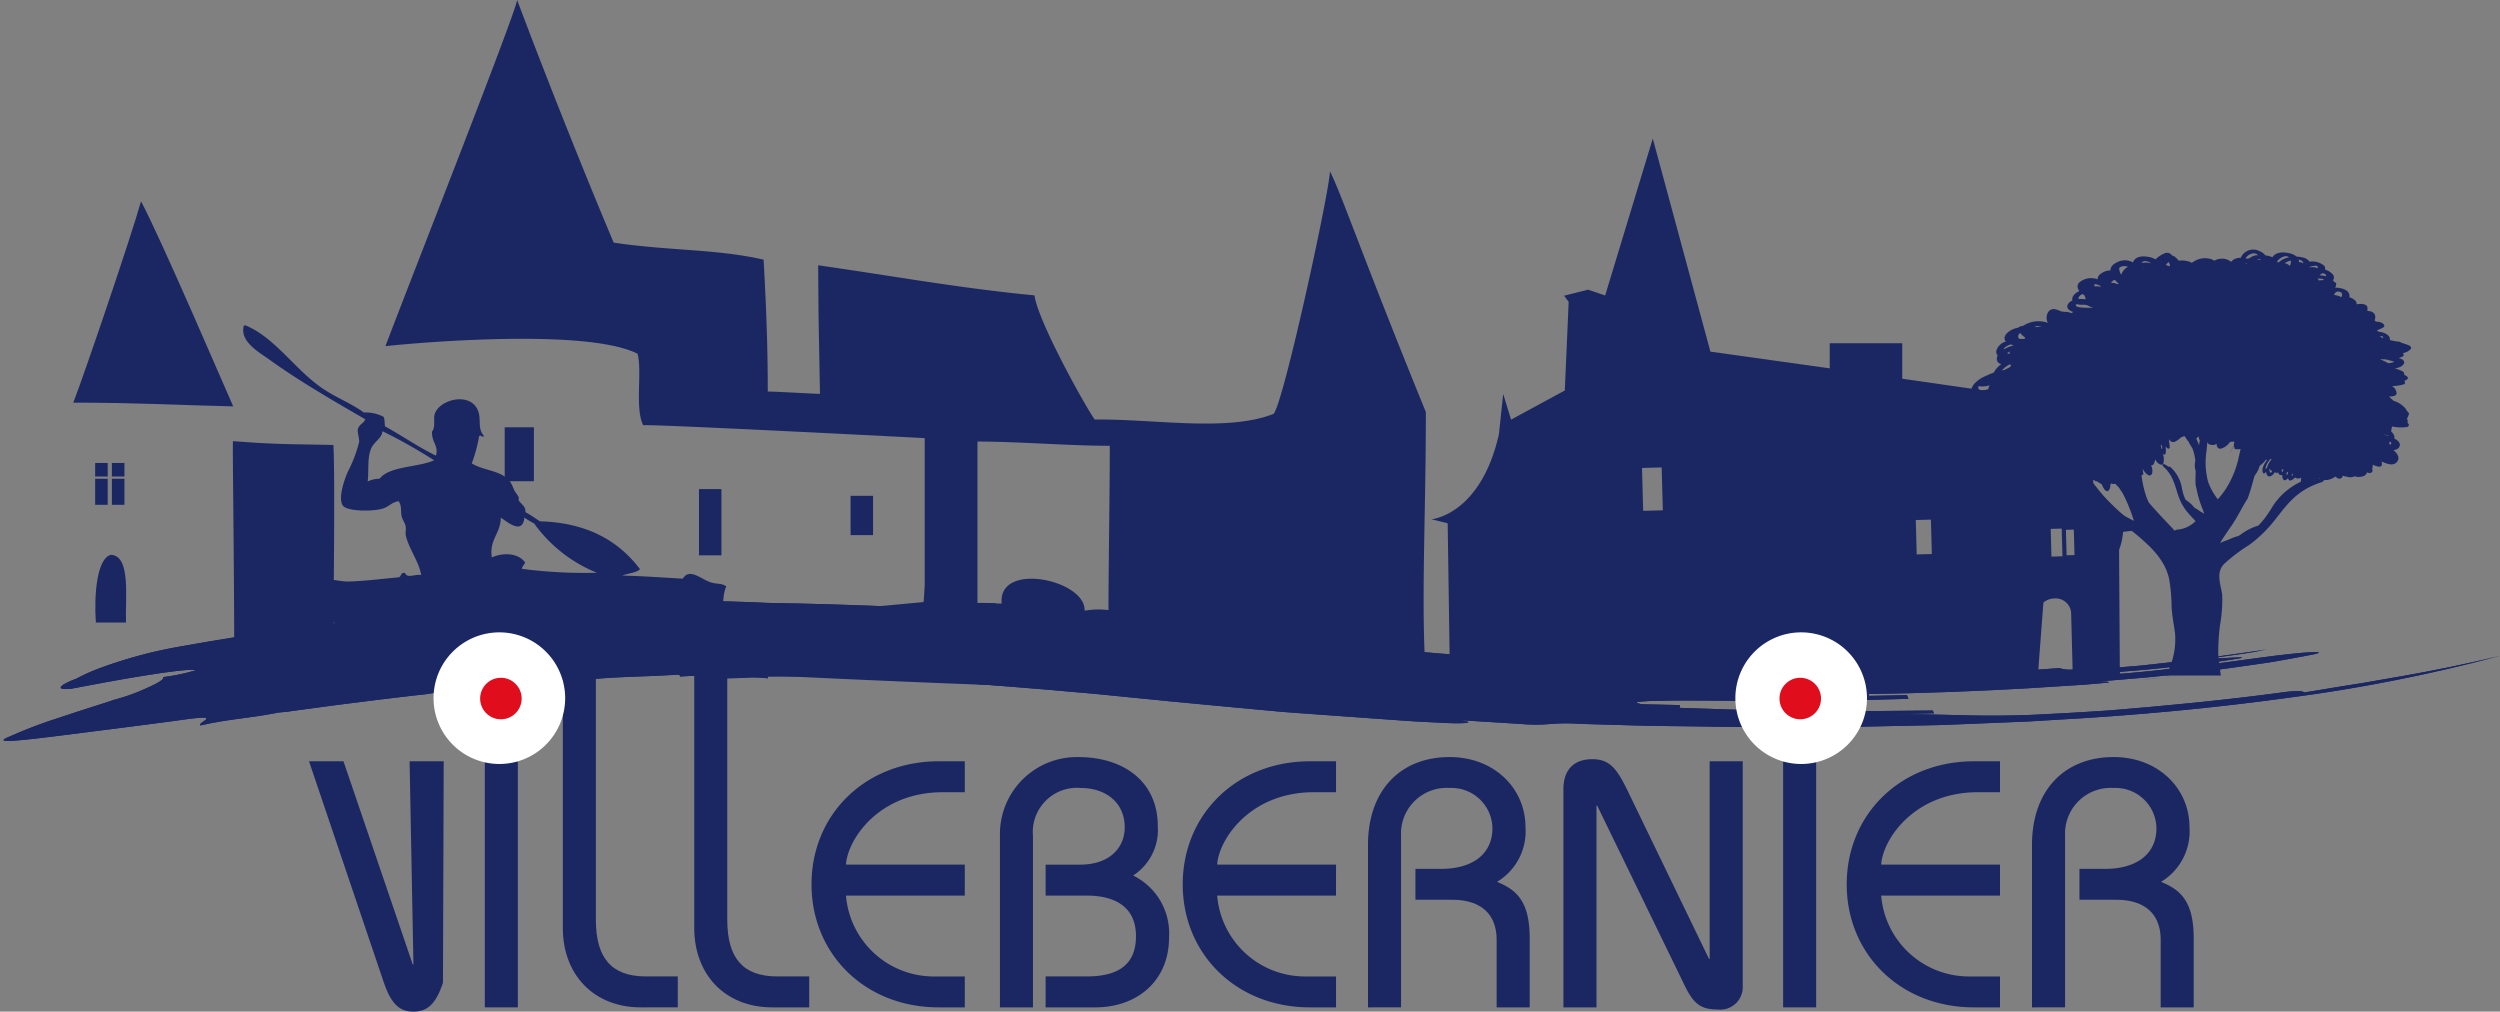 <svg id="f5e93831-fdb4-40f9-8dd1-c0d5fe5c7582" data-name="Calque 1" xmlns="http://www.w3.org/2000/svg" xmlns:xlink="http://www.w3.org/1999/xlink" width="94.776mm" height="38.35mm" viewBox="0 0 268.655 108.707"><rect x="0" y="0" width="268.655" height="108.707" fill="#808080" stroke="none"/><defs><clipPath id="691b32c0-9cea-4b95-8cb2-3fb6c4ec8b0b" transform="translate(-0.214 -1.712)"><path d="M226.857,75.061h.002c.219-.02.464-.039.729-.062-.245.021-.488.041-.73.062m.73-.062c.79-.068,1.587-.135,2.386-.207-.859.074-1.69.146-2.386.207m2.386-.207c.253-.023.506-.043.762-.066.583-.043,1.151-.105,1.688-.166q-1.229.126-2.449.232m2.856-.277c-.133.016-.269.031-.406.045q1.062-.105,2.126-.234c-.476.053-1.066.117-1.72.19M180.718,73.49c1.226.027,2.444.053,3.665.08-1.13-.016-2.215-.037-3.206-.064-.156-.006-.309-.01-.459-.016M82.765,66.504c-.558-.025-1.251-.055-2.015-.09-.763-.021-1.596-.049-2.429-.074-.55-.014-1.101-.031-1.632-.047-1.081-.033-2.084-.065-2.833-.078-8.832.057-18.652.553-28.084,1.428-9.426.889-18.446,2.147-26.031,3.514A49.069,49.069,0,0,0,11.188,73.42a20.298,20.298,0,0,0-2.785,1.229c-1.508.547-2.592,1.285-.523,1.072,1.836-.34,4.986-.957,7.809-1.402,2.804-.461,5.276-.748,5.54-.572a21.381,21.381,0,0,1-3.509.732c.287.18-.639.695-1.813,1.211a20.929,20.929,0,0,1-3.445,1.225c-.711.262-3.374,1.072-5.887,1.922a50.54,50.54,0,0,0-5.372,2.043c-.986.395-.699.512.388.441.267-.014.606-.051.945-.08.329-.029.728-.07,1.158-.119.861-.096,1.88-.219,2.982-.359,4.425-.566,10.365-1.305,13.886-1.803,3.597-.457.732.44,1.199.707,3.113-.717,5.194-.744,8.416-1.391a17.063,17.063,0,0,0,1.754-.203c1.06-.141,2.525-.34,4.152-.559,3.275-.42,7.211-.912,9.878-1.199,0,0,.417-.074,1.497-.223,1.077-.154,2.853-.348,5.542-.611,1.773-.154,1.73-.25,1.647-.346.08.09.082.092.165.188,1.637-.367,5.47-.432,7.227-.66.07.096.07.096.141.195,1.772-.201,3.608-.326,5.467-.402l2.793-.107c.928-.041,1.851-.092,2.775-.139.048.102.048.102.095.201a27.66,27.66,0,0,1,3.758-.014c.039.1.039.1.08.199.749.025,1.775,0,2.745-.027a13.191,13.191,0,0,1,2.854.037l-.054-.201c7.468-.053,13.107.217,18.669.545,3.708.258,7.62.557,11.661.898q1.514.135,3.052.272c1.025.088,2.062.172,3.092.285,2.207.221,4.443.441,6.694.666q3.472.331,6.978.66l3.509.326,1.755.16c.608.051,1.26.094,1.885.143q3.794.272,7.551.543,1.874.135,3.728.266c1.24.096,2.443.133,3.654.203,2.139.133,4.327.066,2.258-.262,2.125.131,4.26.26,6.385.391a17.094,17.094,0,0,0,3.232.014,20.187,20.187,0,0,1,3.231-.014l6.42.184c2.142.051,4.292.061,6.434.094,2.146.021,4.285.076,6.431.076l6.435-.019,3.218-.008,3.209-.066,6.425-.133c2.135-.072,4.264-.17,6.396-.254l3.197-.131,3.17-.193c8.482-.469,16.823-1.264,24.847-2.367A175.602,175.602,0,0,0,268.86,72.19c-3.652.883-6.98,1.551-10.359,2.15-.848.146-1.691.295-2.545.443-.851.15-1.699.307-2.595.441-1.778.274-3.577.59-5.521.902-.124-.092-.373-.279-2.353-.01-5.959.811-12.61,1.449-18.551,1.932-2.988.209-5.814.357-8.277.479-2.476.098-4.625.1-6.246.072-1.074-.006-2.172-.062-3.777-.086-1.601-.047-3.706-.084-6.811-.023q3.11-.062,6.219-.123c-.045-.102-.132-.301-.132-.301-2.094.02-4.317.039-6.607.059-1.145.002-2.3.033-3.472.014l-3.525-.041-3.523-.041c-1.168-.021-2.326-.012-3.47-.061-2.282-.074-4.499-.148-6.586-.217,0,0-.001-.201,0-.299,0,0-1.037-.021-2.073-.045-.519-.012-1.039-.024-1.428-.031-.385-.018-.645-.027-.645-.027-1.022-.225-.368-.303,1.342-.348,1.714-.053,4.48-.049,7.691-.018.802.01,1.633.02,2.483.029.846-.006,1.712-.012,2.586-.018,1.751-.006,3.537-.014,5.281-.02.874-.006,1.737,0,2.577-.016.837-.019,1.657-.041,2.446-.059,1.577-.045,3.04-.084,4.311-.117-.039-.1-.121-.299-.161-.4l-4.052.082-.064-.199c6.065-.088,11.573-.305,17.017-.611,1.355-.086,2.708-.172,4.073-.26q1.021-.064,2.05-.129c.675-.06,1.351-.117,2.034-.176.221-.021.44-.039.66-.059-.078-.092-.162-.186-1.87-.045,1.868-.16,3.843-.326,5.877-.498,2.095-.197,4.208-.445,6.34-.672,1.073-.107,2.085-.268,3.113-.406,1.02-.145,2.035-.289,3.032-.432,1.01-.135,1.928-.32,2.854-.48.918-.168,1.81-.334,2.666-.5,1.631-.383-.558-.348-5.972.385-1.361.184-2.605.352-3.795.514-.597.078-1.176.156-1.75.234-.59.064-1.171.129-1.753.193-2.333.248-4.623.541-7.505.764l-.177-.195c.944-.086,2.03-.158,3.144-.266,1.107-.115,2.274-.236,3.44-.355,1.157-.129,2.346-.234,3.405-.389,1.067-.148,2.067-.297,2.94-.441.837-.168-.149-.117-1.133-.066-.985.051-1.971.102-1.13-.066.893-.121,1.785-.242,2.666-.375.438-.066.872-.135,1.301-.207.42-.08.824-.17,1.224-.26-1.27.223-2.743.4-4.229.617-1.493.211-3.027.44-4.644.609-1.596.18-3.193.363-4.748.527-1.585.133-3.121.252-4.549.35-.977.033-1.952.066-2.699.066a3.502,3.502,0,0,1-1.37-.158c-2.349.172-4.596.324-6.746.428q-3.269.102-6.198.127c-1.938.035-3.804-.027-5.534-.086q-2.599-.097-4.818-.24c-1.091-.096-4.509-.102-8.341-.121-1.387-.008-2.827-.016-4.23-.029q-2.663-.094-5.338-.19c-1.044-.037-2.085-.065-3.129-.109l-3.142-.166q-3.144-.161-6.299-.322c-1.051-.045-2.104-.119-3.154-.195l-3.157-.219q-3.154-.214-6.314-.43c-2.073-.17-4.122-.357-6.184-.533q-3.086-.264-6.167-.529-3.226-.34-6.441-.678-6.499-.692-12.94-1.373c-4.542-.453-9.1-.854-13.654-1.172-6.903-.49-13.784-.822-20.544-1.02q-3.243-.094-6.441-.146" style="fill:#1a2763"/></clipPath></defs><title>logo-frise</title><path d="M210.27,49.92a.837.837,0,0,0,.066.864.583.583,0,0,0,.349.241.561.561,0,0,0,.116.407.53.53,0,0,0,.064.062,1.598,1.598,0,0,0,.007.311.373.373,0,0,0,.24.326.715.715,0,0,0,.129.017c-.001.048-.003.093,0,.144a.283.283,0,0,0,.204.273.794.794,0,0,0,.751-.34,1.039,1.039,0,0,0,.089.081.605.605,0,0,0,.272.364c.32.2.585-.178.806-.548a.51.51,0,0,0,.097.106.494.494,0,0,0,.267.34.39.39,0,0,0,.251.007.121.121,0,0,0,.184-.072c.004-.011.006-.024.01-.036a1.986,1.986,0,0,0,.356-.496.384.384,0,0,0,.173-.088c.008.013.016.022.024.035.1.23.224.431.419.451.389.042.626-.483.892-.849a.252.252,0,0,0,.045-.02.556.556,0,0,0,.142-.142c.13-.014.274.142.427.263a.517.517,0,0,0,.068.223.382.382,0,0,0,.465.141c-.018.017-.041.025-.053.046a.48.48,0,0,0-.018.587.434.434,0,0,0,.551.126.507.507,0,0,0,.406.059.528.528,0,0,0,.49.208.817.817,0,0,0,.441-.163.372.372,0,0,0,.441.125c.012.033.023.07.036.102.066.177.359.186.502.091a1.853,1.853,0,0,0,.329-.278,1.752,1.752,0,0,0,.121.258c.089.153.382.261.526.129a1.115,1.115,0,0,0,.33-.623.459.459,0,0,0,.103.056,2.438,2.438,0,0,0,.602.777.369.369,0,0,0,.175.078c.008.011.009.022.018.032a.23.23,0,0,0,.276.047.295.295,0,0,0,.068-.084,1.646,1.646,0,0,0-.002.34c.02.178.391.279.471.13.007-.013.01-.027.016-.04a3.03,3.03,0,0,0,.276.235.449.449,0,0,0,.317.094l.008.011a.349.349,0,0,0,.404.087.483.483,0,0,0,.167-.217c1.589,1.486,3.141,2.982,4.887,4.375,2.04,1.633,3.772,3.154,4.245,5.371a18.454,18.454,0,0,1,.263,2.957c.048.973.247,1.93.372,2.897a7.897,7.897,0,0,1-1.003,4.508h5.918c-.085-.674-.192-1.344-.259-2.012-.007-.076-.008-.143-.013-.215v.002a22.441,22.441,0,0,1,.196-3.254,15.237,15.237,0,0,0,.225-3.199c-.143-1.076-.695-2.322.16-3.272A17.631,17.631,0,0,1,241.89,60.291a13.804,13.804,0,0,0,2.408-2.242c1.484-1.748,2.396-3.57,5.432-4.53a.259.259,0,0,0,.185-.183,1.408,1.408,0,0,0,.199-.057c.049.009.093.018.149.023a2.168,2.168,0,0,0,.925-.382,1.214,1.214,0,0,0,.27.199.361.361,0,0,0,.486-.182c.01-.036.021-.074.03-.111a1.074,1.074,0,0,0,.416.1,1.018,1.018,0,0,0,.629.047.817.817,0,0,0,.218-.081,1.342,1.342,0,0,0,.628.061c.436-.052.649-.23.702-.473a2.362,2.362,0,0,0,.234.06c.158.031.35-.072.358-.191a1.294,1.294,0,0,0-.019-.348.553.553,0,0,0,.043-.355,3.241,3.241,0,0,0,.546.196c.194.047.432.003.446-.172a1.174,1.174,0,0,0-.034-.376l.003-.001c.575.3,1.223.478,1.578.137.445-.427.199-.933-.31-1.353.352-.028.629-.166.69-.512.051-.283-.215-.539-.62-.745.095-.128.05-.34-.224-.662-.025-.026-.059-.048-.087-.072a1.044,1.044,0,0,0,.034-.208l-.028-.03a.354.354,0,0,0,.072-.262.448.448,0,0,0-.017-.059,4.366,4.366,0,0,0,1.67.065.217.217,0,0,0,.107-.364c-.025-.032-.06-.061-.089-.093a.228.228,0,0,0,.037-.119.882.882,0,0,0-.084-.31c.005-.013.013-.024.017-.035v.002a2.761,2.761,0,0,0,.213-.531c-.106-.12-.211-.247-.273-.327a1.125,1.125,0,0,0-.116-.203,2.658,2.658,0,0,0-1.282-.824,1.123,1.123,0,0,0-.264-.231c-.021-.025-.039-.05-.062-.077-.05-.054-.111-.107-.175-.163.473.012.831-.073.826-.366a.98.98,0,0,0-.5-.752,4.427,4.427,0,0,0,1.283-.191c.157-.058.157-.216.04-.358a1.24,1.24,0,0,0,.34-.198c.115-.105.021-.269-.177-.382-.061-.034-.126-.065-.192-.095a.381.381,0,0,0,.024-.114c.007-.097-.093-.204-.227-.27a4.533,4.533,0,0,0-.785-.293c.494-.068.879-.234,1.004-.578.05-.133-.065-.335-.304-.431-.093-.041-.185-.068-.278-.102a2.077,2.077,0,0,0,.439-.175c.133-.077.135-.224,0-.355a1.438,1.438,0,0,0,.858-.447c.082-.106.017-.296-.23-.397-.263-.105-.526-.195-.79-.273a.615.615,0,0,0-.36-.126c-.039.002-.074.003-.117.003-.257-.064-.51-.11-.768-.156a.556.556,0,0,0,.025-.109c.01-.318-.394-.627-.899-.743a1.98,1.98,0,0,0-.312-.048,1.646,1.646,0,0,0-.168-.123l.003-.015-.004-.016a4.131,4.131,0,0,0,.679-.321c.292-.184-.103-.56-.569-.599-.083-.007-.159-.007-.237-.007a.727.727,0,0,0-.145-.151.719.719,0,0,0-.029-.706.743.743,0,0,0-.489-.272c-.084-.013-.171-.017-.261-.031a1.137,1.137,0,0,0-.003-.438c-.039-.174-.346-.301-.586-.308a4.634,4.634,0,0,0-.565.032c.039-.229-.126-.488-.656-.714-.039-.019-.082-.029-.123-.046.063-.369-.109-.728-.761-.916a2.147,2.147,0,0,0-.77-.098.807.807,0,0,0,.122-.406c.001-.092-.1-.183-.246-.242a.663.663,0,0,0-.103-.153.49.49,0,0,0-.068-.673,1.639,1.639,0,0,0-.8-.477.385.385,0,0,0-.097-.43,2.009,2.009,0,0,0-1.557-.422,1.17,1.17,0,0,0-.759-.457,2.932,2.932,0,0,0-.631-.085,1.596,1.596,0,0,0-.69-.342c-1.031-.265-1.644-.003-1.906.411a2.601,2.601,0,0,0-.725-.198c-.012-.002-.023-.002-.038-.004a1.443,1.443,0,0,0-.592-.442,1.467,1.467,0,0,0-2.057.718,1.159,1.159,0,0,0-1.026.42H239.97a1.492,1.492,0,0,0-1.222-.316,1.165,1.165,0,0,0-.57.202,1.371,1.371,0,0,0-.478-.213,2.222,2.222,0,0,0-1.939.441,1.152,1.152,0,0,0-.346-.155,2.664,2.664,0,0,0-1.095-.083,1.494,1.494,0,0,0-.455-.461.62.62,0,0,0-.216-.084,2.425,2.425,0,0,0-.211-.209.688.688,0,0,0-.572-.056,3.213,3.213,0,0,0-1.02.67,2.198,2.198,0,0,0-.778-.274c-1.011-.166-1.478.15-1.645.601a1.746,1.746,0,0,0-1.711-.011c-.52.233-.705.546-.7.875a1.535,1.535,0,0,0-.712.158c-.524.248-.694.525-.667.797a1.947,1.947,0,0,0-2.017.373.651.651,0,0,0,.066.877c-.557.25-.877.672-.761,1.015l.003.003c-.442.201-.668.549-.496.859a.936.936,0,0,0,.611.375c-.087.04-.163.088-.242.133a1.361,1.361,0,0,0-.739-.139,2.377,2.377,0,0,0-.373-.058,3.094,3.094,0,0,0-.678-.24.712.712,0,0,0-.603.204,1.151,1.151,0,0,0-.123,1.273,3.022,3.022,0,0,0-2.509.225c-.059.033-.118.068-.179.103-.035.007-.072.005-.108.011a.849.849,0,0,0-.407.188,2.152,2.152,0,0,0-1.243.639c-.28.344-.26.623-.058.836a1.48,1.48,0,0,0-1.029.978.509.509,0,0,0,.142.504.951.951,0,0,0-.088.318.554.554,0,0,0,.488.626,2.593,2.593,0,0,0-.82.917,6.797,6.797,0,0,0-.713.294c-.151.064-.304.128-.451.205-.934.48-1.742,1.458-.844,1.85a1.774,1.774,0,0,0,1.133.026.887.887,0,0,0,.005.197c-.017.012-.034.024-.052.037-.048.012-.096.021-.145.038a1.444,1.444,0,0,0-.144.075.854.854,0,0,0-.334-.105.285.285,0,0,0-.307.233.723.723,0,0,0,.066.446c-.015.033-.037.064-.049.098-.037.043-.071.084-.105.127-.255.04-.485.093-.636.12-.219.04-.302.308-.123.4.019.01.04.019.06.028-.35.284-.595.66-.423.914a3.33,3.33,0,0,0-.466.363,2.082,2.082,0,0,0-.521.801.256.256,0,0,0-.034.213.448.448,0,0,0,.002.072,1.713,1.713,0,0,0-.157.372,1.142,1.142,0,0,0-.111,1.2A.341.341,0,0,0,210.27,49.92Zm30.503,1.025a10.354,10.354,0,0,1-1.426,3.394,10.877,10.877,0,0,1-.8,1.029,6.785,6.785,0,0,1-1.042-1.864,8.138,8.138,0,0,1-.165-3.39c.016-.18.03-.358.047-.533.011-.137.016-.261.024-.389a.283.283,0,0,0,.103.199.832.832,0,0,0,.907.01c-.004.34.144.606.527.504a1.827,1.827,0,0,0,.925-.727,1.159,1.159,0,0,0,.422-.025.969.969,0,0,0,.022.126.612.612,0,0,0-.046.3c-.104.189-.202.381-.301.578-.065.13-.131.262-.195.394.117-.217.23-.435.346-.649.049-.094.104-.19.158-.286a.759.759,0,0,0,.034.145c.003.008.008.011.011.017-.009.093.019.184.102.196a.424.424,0,0,0,.132.004.843.843,0,0,0,.432-.033c-.046.237-.098.475-.152.711A1.339,1.339,0,0,0,240.773,50.945ZM236.45,48.636l.03-.026a2.797,2.797,0,0,0,.061.304.085.085,0,0,0,.071.068c-.005.035-.01.071-.016.104-.021.153-.045.307-.068.463-.082-.224-.181-.457-.295-.723C236.307,48.765,236.377,48.705,236.45,48.636Zm-3.965.838a1.989,1.989,0,0,1,.099.508c-.03-.028-.061-.054-.09-.085-.019-.097-.053-.195-.081-.295A.719.719,0,0,0,232.485,49.474Zm-1.95,3.131a3.662,3.662,0,0,0-.088-.526c.357.592.849,1.026,1.05.458a1.356,1.356,0,0,0-.128-.827l.015.001.015-.003a.44.44,0,0,0,.08-.001c.158-.032.24-.19.27-.403a.144.144,0,0,0,.052-.116c-.001-.058-.006-.112-.01-.168.021.043.04.088.062.132.176.348.705.715.848.34a1.856,1.856,0,0,0-.062-1.006.653.653,0,0,0,.086.06.143.143,0,0,0,.212-.115,1.907,1.907,0,0,0-.014-.734c.069.066.137.128.208.187a.145.145,0,0,0,.246-.121,3.037,3.037,0,0,0-.087-.656.153.153,0,0,0,.056-.12,1.495,1.495,0,0,0-.035-.314l.002-.001c.024.23.083.433.25.511.353.163.748-.256,1.115-.519a.24.24,0,0,0,.053-.003.518.518,0,0,0,.177-.089c.19.043.289.454.494.586.019.049.04.097.06.144l.025.061c.117.183.22.349.315.51.026.067.058.135.081.204A5.319,5.319,0,0,1,236.13,51.24a2.002,2.002,0,0,0,.023,1.055.072.072,0,0,0,.013.029c-.003.227-.012.455-.018.693-.008.281.001.564.014.845.039.139.075.285.108.428a11.312,11.312,0,0,0,.359,1.378c.144.408.305.809.448,1.211a.302.302,0,0,1-.027.025c-.061-.043-.151-.098-.284-.176a2.523,2.523,0,0,1-.25-.16,2.826,2.826,0,0,0-.449-.266c-.037-.043-.078-.084-.115-.127a3.301,3.301,0,0,0-.857-.74,3.875,3.875,0,0,1-.289-.753c-.038-.135-.068-.269-.101-.4a3.895,3.895,0,0,0-1.272-2.395.157.157,0,0,0-.154-.012c-.005.002-.005.006-.009.01a3.284,3.284,0,0,0-.434-.276c-.191-.102-.292.11-.179.208,1.166,1.016,1.267,2.165,1.72,3.365a5.427,5.427,0,0,0,.918,1.588c.261.317.577.623.858.942a3.119,3.119,0,0,1-1.99.92.275.275,0,0,0-.179.051.132.132,0,0,0-.042.064c-.013-.002-.023,0-.036-.002-.54-.602-1.12-1.186-1.664-1.781-.368-.408-.744-.809-1.091-1.219a5.178,5.178,0,0,1-.243-.529,10.949,10.949,0,0,1-.564-2.468A.132.132,0,0,0,230.535,52.605Zm13.672-1.565c.018-.005.036-.012.054-.017a.2.2,0,0,1,.059.054,2.219,2.219,0,0,0-.474.867,2.264,2.264,0,0,1-.192.211A1.872,1.872,0,0,1,244.207,51.041Zm-.1,1.014.009-.011a.306.306,0,0,0,.276.263.172.172,0,0,1-.013.029c-.03.056-.137.213-.137.213s-.16-.192-.16-.296A1.136,1.136,0,0,1,244.107,52.054Zm1.496.084a1.905,1.905,0,0,0-.093.305c-.077-.003-.102-.126-.105-.27A.908.908,0,0,0,245.603,52.138Zm.438.281a.156.156,0,0,0,.061.062c-.02.06-.029.114-.042.17a1.173,1.173,0,0,1-.113.119.844.844,0,0,1-.017-.241C245.968,52.497,246.004,52.459,246.041,52.42Zm.527.172a.288.288,0,0,0,.05.146l.004.004c-.036.039-.068.081-.106.116a.34.34,0,0,1-.027-.149A1.32,1.32,0,0,0,246.568,52.591Zm-5.524,6.534c-.084.059-.171.117-.256.176a4.819,4.819,0,0,0-.876.31c-.175.074-.337.143-.488.197a4.34,4.34,0,0,0-.646.268c.399-.666.857-1.312,1.302-1.967.48-.709.846-1.428,1.259-2.148.128-.225.267-.447.408-.664.162-.451.318-.907.443-1.368.105-.382.209-.757.318-1.126a.301.301,0,0,0,.045-.042,2.82,2.82,0,0,0,.485-.991,2.835,2.835,0,0,0,.649-.631l.058-.02a.466.466,0,0,0,.103.007c-.382.494-.646,1.062-.423,1.429.026.046.119.034.178-.011.051-.041.097-.087.148-.134-.008.3.173.635.534.442a1.132,1.132,0,0,0,.414-.441,1.081,1.081,0,0,0,.063.096c.058.072.183.032.273-.055a.305.305,0,0,0,.258.31.638.638,0,0,0,.178.001.829.829,0,0,0,.133.505c.053.075.189.069.309-.017a1.992,1.992,0,0,0,.17-.138.521.521,0,0,0,.15.212c.064.05.181.02.277-.038a2.175,2.175,0,0,0,.344-.265.466.466,0,0,0,.327.103.84.84,0,0,0,.327-.071h.021a.704.704,0,0,0-.037.415,7.201,7.201,0,0,0-3.265,3.01c-.135.201-.269.406-.41.606a8.07,8.07,0,0,1-.925,1.109A5.934,5.934,0,0,0,241.045,59.125Zm8.432-6.079a.503.503,0,0,0,.01.061c-.045.007-.083.015-.127.021C249.398,53.101,249.438,53.075,249.477,53.046Zm7.313-4.497a3.413,3.413,0,0,0-.386-.163c.01-.011.023-.017.031-.029a.637.637,0,0,0,.442.133C256.903,48.527,256.86,48.544,256.79,48.549Zm-6.976-16.727c-.151.001-.296.012-.438.026.021-.07-.035-.15-.141-.205a3.6,3.6,0,0,1,.709.067A1.626,1.626,0,0,1,249.815,31.823Zm-8.159-1.797c-.056.029-.11.059-.159.086l-.008-.009a.586.586,0,0,1,.137-.121l.029.023Zm-11.144.454c.011-.009.02-.019.032-.027a.139.139,0,0,1,.112-.014C230.608,30.451,230.56,30.463,230.512,30.479Zm-14.336,9.272a2.009,2.009,0,0,1-.276-.087,1.867,1.867,0,0,1,.311-.176A.387.387,0,0,0,216.176,39.751Zm8.06,14.213a1.062,1.062,0,0,0-.001-.136.222.222,0,0,0,.088-.029,1.38,1.38,0,0,0,.097.2l-.012-.009A.178.178,0,0,0,224.235,53.964Zm3.466,2.705a30.355,30.355,0,0,1-3.062-2.477.283.283,0,0,0,.292-.032,1.097,1.097,0,0,0,.222-.868.476.476,0,0,0,.099.003l.011-.004c.019.024.03.046.051.068a.283.283,0,0,0,.257.079,2.366,2.366,0,0,0,.491.298,3.058,3.058,0,0,0,.32.592c.081.118.294.207.377.138a.652.652,0,0,0,.223-.481A.489.489,0,0,0,227,53.767a.258.258,0,0,0,.079-.106.662.662,0,0,0,.457.039,2.54,2.54,0,0,0,.343.356c.153.223.307.446.453.673a17.866,17.866,0,0,1,1.195,2.958C228.901,57.361,228.268,57.041,227.701,56.67Zm29.357-7.157a1.528,1.528,0,0,0-.102-.159.281.281,0,0,0,.041-.173l.013-.007C257.234,49.252,257.248,49.367,257.059,49.513Zm-.218-8.779a3.489,3.489,0,0,0-.471-.238c-.116-.061-.25-.124-.398-.188.194.011.389.02.582.021a7.34,7.34,0,0,1,.964.261A1.563,1.563,0,0,1,256.841,40.734Zm-.537-2.824a.208.208,0,0,1-.038.161c-.046-.039-.092-.078-.137-.109a1.65,1.65,0,0,0-.157-.084.227.227,0,0,0,.112-.054C256.19,37.847,256.296,37.877,256.304,37.91Zm-1.737-2.192a.143.143,0,0,0,0-.029l-.008-.019a.171.171,0,0,1,.021,0C254.577,35.686,254.569,35.702,254.566,35.718Zm-3.362-2.574c.221-.213.69-.059.701.2a.844.844,0,0,1-.046.253c-.027.006-.052.02-.08.029a2.323,2.323,0,0,0-.736-.218A.585.585,0,0,1,251.204,33.144Zm-1.457-2.066c.279.021.475.114.42.323a2.898,2.898,0,0,0-.707-.103A2.894,2.894,0,0,0,249.747,31.078Zm-1.387-.66c.431-.163,1.107-.283.886.135a.874.874,0,0,0-.43-.124,3.581,3.581,0,0,0-.477.017A.301.301,0,0,0,248.36,30.418Zm-.7-.605a.308.308,0,0,1,.063.208.706.706,0,0,0-.454-.137.721.721,0,0,0-.042-.264A.65.65,0,0,1,247.66,29.812Zm-1.276-.108a.921.921,0,0,1-.095.577,1.124,1.124,0,0,0-.566-.29A2.501,2.501,0,0,1,246.384,29.705Zm-.191-.338a2.15,2.15,0,0,0-1.082.53c-.045-.002-.089-.003-.134-.003a.558.558,0,0,0-.055-.109C245.095,29.543,245.777,29.003,246.192,29.366Zm-3.072.188c.008.036.005.071.01.108a.261.261,0,0,0-.032-.006,1.727,1.727,0,0,0-.387.003A1.928,1.928,0,0,1,243.12,29.554Zm-1.542-.15c.212-.333.864-.702,1.299-.273a1.49,1.49,0,0,0-.948.341.527.527,0,0,0-.164.022c-.029.007-.055.017-.082.025-.028-.006-.056-.014-.085-.02-.021-.005-.045-.008-.067-.012C241.547,29.457,241.561,29.43,241.578,29.403Zm-8.325.46a1.958,1.958,0,0,1,.158.356c-.031.037-.056.077-.083.115l-.005.002a1.644,1.644,0,0,0-.362-.146A2.247,2.247,0,0,1,233.253,29.863Zm-.535.796a.292.292,0,0,1,.057.041c-.025-.004-.05-.009-.076-.012.003-.012.006-.023.01-.035ZM230.873,29.79a.916.916,0,0,1,.5.231,1.907,1.907,0,0,0-.549-.093,2.283,2.283,0,0,0-.502.046A.498.498,0,0,1,230.873,29.79Zm-1.983.603a1.446,1.446,0,0,0-.732.854,1.858,1.858,0,0,1-.214-.618C227.91,30.314,228.569,30.227,228.89,30.393Zm-1.406,1.39a5.056,5.056,0,0,0,.422.443l.001.003c-.059.003-.117.006-.172.012-.041-.016-.078-.037-.12-.051a1.629,1.629,0,0,0-.546-.079A.667.667,0,0,1,227.483,31.783Zm-1.914.502c.14.052.279.111.415.175-.024.02-.049.04-.073.062a1.898,1.898,0,0,0-.606-.027c-.014-.082-.028-.163-.04-.243A2.129,2.129,0,0,1,225.569,32.285Zm-1.687,1.083a.738.738,0,0,1,.123-.064c.074.055.147.112.23.164a.589.589,0,0,0,.132.309.363.363,0,0,0-.092.092,4.022,4.022,0,0,0-.561-.035c-.051,0-.096.008-.144.012C223.549,33.703,223.629,33.535,223.883,33.368ZM223.43,34.4a1.917,1.917,0,0,0,.732.05c.139.024.276.052.405.084a1.999,1.999,0,0,0,.55.236c.002.005-.001.009-.005.014a11.254,11.254,0,0,1-1.316-.037c-.199-.021-.443-.073-.505-.194C223.246,34.463,223.318,34.42,223.43,34.4Zm-4.267,2.351a2.471,2.471,0,0,1,.524.085,1.574,1.574,0,0,0-.545.019c-.109-.03-.221-.057-.333-.08A1.902,1.902,0,0,1,219.163,36.751Zm-1.874.743a4.837,4.837,0,0,0,.572.514.758.758,0,0,0-.097.124c-.173,0-.346-.003-.52.007C216.997,37.964,217.058,37.728,217.289,37.494Zm-1.035,1.235c.014-.005.024-.006.038-.012a2.444,2.444,0,0,0,.337.104,4.231,4.231,0,0,0-1.105.449C215.546,39.107,215.754,38.917,216.254,38.729Zm-.875,2.749a2.411,2.411,0,0,1,.803-.605l.076.003a.251.251,0,0,0,.09.132,2.497,2.497,0,0,0-.188.18c-.186.097-.372.191-.562.284-.08.012-.161.024-.246.042C215.361,41.503,215.369,41.491,215.379,41.478Zm-2.555,1.732a2.53,2.53,0,0,0,1.214-.104.793.793,0,0,0-.155.421,3.184,3.184,0,0,1-.613.132C212.887,43.695,212.744,43.469,212.824,43.211Zm1.268.763.001-.001a.365.365,0,0,1,.033.024c-.024.013-.048.029-.071.043A.256.256,0,0,1,214.092,43.974Z" transform="translate(-0.214 -1.712)" style="fill:#1a2763"/><path d="M226.857,75.061h.002c.219-.02.464-.039.729-.062-.245.021-.488.041-.73.062m.73-.062c.79-.068,1.587-.135,2.386-.207-.859.074-1.69.146-2.386.207m2.386-.207c.253-.023.506-.043.762-.066.583-.043,1.151-.105,1.688-.166q-1.229.126-2.449.232m2.856-.277c-.133.016-.269.031-.406.045q1.062-.105,2.126-.234c-.476.053-1.066.117-1.72.19M180.718,73.49c1.226.027,2.444.053,3.665.08-1.13-.016-2.215-.037-3.206-.064-.156-.006-.309-.01-.459-.016M82.765,66.504c-.558-.025-1.251-.055-2.015-.09-.763-.021-1.596-.049-2.429-.074-.55-.014-1.101-.031-1.632-.047-1.081-.033-2.084-.065-2.833-.078-8.832.057-18.652.553-28.084,1.428-9.426.889-18.446,2.147-26.031,3.514A49.069,49.069,0,0,0,11.188,73.42a20.298,20.298,0,0,0-2.785,1.229c-1.508.547-2.592,1.285-.523,1.072,1.836-.34,4.986-.957,7.809-1.402,2.804-.461,5.276-.748,5.54-.572a21.381,21.381,0,0,1-3.509.732c.287.18-.639.695-1.813,1.211a20.929,20.929,0,0,1-3.445,1.225c-.711.262-3.374,1.072-5.887,1.922a50.54,50.54,0,0,0-5.372,2.043c-.986.395-.699.512.388.441.267-.014.606-.051.945-.08.329-.029.728-.07,1.158-.119.861-.096,1.88-.219,2.982-.359,4.425-.566,10.365-1.305,13.886-1.803,3.597-.457.732.44,1.199.707,3.113-.717,5.194-.744,8.416-1.391a17.063,17.063,0,0,0,1.754-.203c1.06-.141,2.525-.34,4.152-.559,3.275-.42,7.211-.912,9.878-1.199,0,0,.417-.074,1.497-.223,1.077-.154,2.853-.348,5.542-.611,1.773-.154,1.73-.25,1.647-.346.08.09.082.092.165.188,1.637-.367,5.47-.432,7.227-.66.07.096.07.096.141.195,1.772-.201,3.608-.326,5.467-.402l2.793-.107c.928-.041,1.851-.092,2.775-.139.048.102.048.102.095.201a27.66,27.66,0,0,1,3.758-.014c.039.1.039.1.08.199.749.025,1.775,0,2.745-.027a13.191,13.191,0,0,1,2.854.037l-.054-.201c7.468-.053,13.107.217,18.669.545,3.708.258,7.62.557,11.661.898q1.514.135,3.052.272c1.025.088,2.062.172,3.092.285,2.207.221,4.443.441,6.694.666q3.472.331,6.978.66l3.509.326,1.755.16c.608.051,1.26.094,1.885.143q3.794.272,7.551.543,1.874.135,3.728.266c1.24.096,2.443.133,3.654.203,2.139.133,4.327.066,2.258-.262,2.125.131,4.26.26,6.385.391a17.094,17.094,0,0,0,3.232.014,20.187,20.187,0,0,1,3.231-.014l6.42.184c2.142.051,4.292.061,6.434.094,2.146.021,4.285.076,6.431.076l6.435-.019,3.218-.008,3.209-.066,6.425-.133c2.135-.072,4.264-.17,6.396-.254l3.197-.131,3.17-.193c8.482-.469,16.823-1.264,24.847-2.367A175.602,175.602,0,0,0,268.86,72.19c-3.652.883-6.98,1.551-10.359,2.15-.848.146-1.691.295-2.545.443-.851.15-1.699.307-2.595.441-1.778.274-3.577.59-5.521.902-.124-.092-.373-.279-2.353-.01-5.959.811-12.61,1.449-18.551,1.932-2.988.209-5.814.357-8.277.479-2.476.098-4.625.1-6.246.072-1.074-.006-2.172-.062-3.777-.086-1.601-.047-3.706-.084-6.811-.023q3.11-.062,6.219-.123c-.045-.102-.132-.301-.132-.301-2.094.02-4.317.039-6.607.059-1.145.002-2.3.033-3.472.014l-3.525-.041-3.523-.041c-1.168-.021-2.326-.012-3.47-.061-2.282-.074-4.499-.148-6.586-.217,0,0-.001-.201,0-.299,0,0-1.037-.021-2.073-.045-.519-.012-1.039-.024-1.428-.031-.385-.018-.645-.027-.645-.027-1.022-.225-.368-.303,1.342-.348,1.714-.053,4.48-.049,7.691-.018.802.01,1.633.02,2.483.029.846-.006,1.712-.012,2.586-.018,1.751-.006,3.537-.014,5.281-.02.874-.006,1.737,0,2.577-.016.837-.019,1.657-.041,2.446-.059,1.577-.045,3.04-.084,4.311-.117-.039-.1-.121-.299-.161-.4l-4.052.082-.064-.199c6.065-.088,11.573-.305,17.017-.611,1.355-.086,2.708-.172,4.073-.26q1.021-.064,2.05-.129c.675-.06,1.351-.117,2.034-.176.221-.021.44-.039.66-.059-.078-.092-.162-.186-1.87-.045,1.868-.16,3.843-.326,5.877-.498,2.095-.197,4.208-.445,6.34-.672,1.073-.107,2.085-.268,3.113-.406,1.02-.145,2.035-.289,3.032-.432,1.01-.135,1.928-.32,2.854-.48.918-.168,1.81-.334,2.666-.5,1.631-.383-.558-.348-5.972.385-1.361.184-2.605.352-3.795.514-.597.078-1.176.156-1.75.234-.59.064-1.171.129-1.753.193-2.333.248-4.623.541-7.505.764l-.177-.195c.944-.086,2.03-.158,3.144-.266,1.107-.115,2.274-.236,3.44-.355,1.157-.129,2.346-.234,3.405-.389,1.067-.148,2.067-.297,2.94-.441.837-.168-.149-.117-1.133-.066-.985.051-1.971.102-1.13-.066.893-.121,1.785-.242,2.666-.375.438-.066.872-.135,1.301-.207.42-.08.824-.17,1.224-.26-1.27.223-2.743.4-4.229.617-1.493.211-3.027.44-4.644.609-1.596.18-3.193.363-4.748.527-1.585.133-3.121.252-4.549.35-.977.033-1.952.066-2.699.066a3.502,3.502,0,0,1-1.37-.158c-2.349.172-4.596.324-6.746.428q-3.269.102-6.198.127c-1.938.035-3.804-.027-5.534-.086q-2.599-.097-4.818-.24c-1.091-.096-4.509-.102-8.341-.121-1.387-.008-2.827-.016-4.23-.029q-2.663-.094-5.338-.19c-1.044-.037-2.085-.065-3.129-.109l-3.142-.166q-3.144-.161-6.299-.322c-1.051-.045-2.104-.119-3.154-.195l-3.157-.219q-3.154-.214-6.314-.43c-2.073-.17-4.122-.357-6.184-.533q-3.086-.264-6.167-.529-3.226-.34-6.441-.678-6.499-.692-12.94-1.373c-4.542-.453-9.1-.854-13.654-1.172-6.903-.49-13.784-.822-20.544-1.02q-3.243-.094-6.441-.146" transform="translate(-0.214 -1.712)" style="fill:#1a2763"/><g style="clip-path:url(#691b32c0-9cea-4b95-8cb2-3fb6c4ec8b0b)"><rect x="125.885" y="-57.501" width="17.314" height="268.265" transform="translate(53.814 207.174) rotate(-88.333)" style="fill:#1a2763"/></g><path d="M102.894,48.416c.551-.146.408.401.809.404.098.638-.62.457-.404,1.214C103.084,49.573,102.384,48.986,102.894,48.416Z" transform="translate(-0.214 -1.712)" style="fill:#1a2763;fill-rule:evenodd"/><path d="M149.395,56.301h.607c.086.422-.139.535-.202.81C149.445,57.061,149.34,56.762,149.395,56.301Z" transform="translate(-0.214 -1.712)" style="fill:#1a2763;fill-rule:evenodd"/><path d="M10.517,68.613c-.217-3.049.13-6.92,1.617-7.277,2.176.08,1.525,4.699,1.618,7.277" transform="translate(-0.214 -1.712)" style="fill:#1a2763;fill-rule:evenodd"/><path d="M128.773,56.906h1.618C130.539,57.883,128.752,57.574,128.773,56.906Z" transform="translate(-0.214 -1.712)" style="fill:#1a2763;fill-rule:evenodd"/><path d="M99.457,66.41c.091-.562,1.306-16.009.607-17.59-.648-.041-29.575-1.53-30.732-1.414-.918-1.868-.083-5.766-.606-7.684-5.948-2.993-26.608-.889-27.093-.808C44.226,32.042,55.579,3.256,55.787,1.712c3.034,8.085,7.127,18.381,10.377,26.075,6.034.892,10.998.666,16.109,1.825.318,5.779.447,9.737.447,14.172,1.39.025,5.23.268,5.611.246-.165-9.279-.137-6.104-.195-13.811,7.727,1.102,15.196,2.462,23.251,3.235.309,2.656,5.425,11.886,6.469,13.345,6.247-.099,14.19,1.363,19.207-.607,1.043-.933,6.121-24.373,6.064-26.081,1.294,2.546,3.353,8.812,10.312,25.879,0,12.278-.616,21.918.129,30.002-46.778.904-122.216-4.986-129.967-4.986,2.057-.938-.391,1.908,1.783,1.473,0-10.4-.194-22.678-.136-23.363,4.561.357,5.966.317,10.792.411.195,3.307,0,16.981,0,22.815m68.997-5.838c3.708,0,1.26.066,2.82.066-.433-4.592,9.071-2.539,8.911.768a8.575,8.575,0,0,1,2.565-.062c0-4.211.141-12.666.141-17.66-4.596,0-9.624-.457-14.49-.457C105.056,50.071,104.941,66.074,105.037,66.504Z" transform="translate(-0.214 -1.712)" style="fill:#1a2763;fill-rule:evenodd"/><path d="M15.369,23.345c2.078,3.853,9.36,20.833,9.907,22.038-6.024-.141-10.723-.404-17.186-.404C9.265,41.962,14.326,27.08,15.369,23.345Z" transform="translate(-0.214 -1.712)" style="fill:#1a2763;fill-rule:evenodd"/><rect x="75.114" y="52.558" width="2.413" height="7.119" style="fill:#1a2763"/><rect x="91.405" y="53.282" width="2.414" height="4.222" style="fill:#1a2763"/><rect x="54.236" y="45.919" width="3.138" height="5.793" style="fill:#1a2763"/><rect x="99.37" y="46.664" width="5.671" height="24.86" style="fill:#1a2763"/><rect x="10.226" y="49.753" width="1.348" height="1.452" style="fill:#1a2763"/><rect x="12.023" y="49.753" width="1.347" height="1.452" style="fill:#1a2763"/><rect x="10.226" y="51.447" width="1.348" height="2.799" style="fill:#1a2763"/><rect x="12.023" y="51.447" width="1.347" height="2.799" style="fill:#1a2763"/><polygon points="204.064 52.442 203.549 38.745 199.959 38.073 200.35 52.252 204.064 52.442" style="fill:#1a2763;stroke:#fff;stroke-miterlimit:10;stroke-width:0.588px"/><path d="M224.304,45.532l-2.785.027.028,2.882s2.718,5.354,3.031,5.305C224.65,54.124,224.571,54.129,224.304,45.532Z" transform="translate(-0.214 -1.712)" style="fill:#1a2763"/><path d="M230.373,58.619a26.837,26.837,0,0,1-4.037-3.543,29.757,29.757,0,0,1-4.615-7.242c-.273-.602-.852-3.085-.852-3.085l-16.815-2.42.478,11.98-4.458-.253L198.42,50.836l-.254-9.353-14.148-1.982L177.825,16.604l-5.118,16.86-1.844-.623-2.575.646.499.659-.417,9.526-5.776,3.134-.845-2.764-.459,4.337c-1.974,8.701-7.248,9.132-7.248,9.132l1.741.434.297,20.088,63.064-2.916.659-8.654a1.88,1.88,0,0,1,1.171-.441,1.673,1.673,0,0,1,1.807,1.518s.156,5.76.173,6.754l5.064.039-.084-13.533a6.867,6.867,0,0,0,.429-1.932Zm-65.459,2.443-.077-2.881.404-.01.079,2.879Zm11.879-4.455-.126-4.607,2.113-.059.125,4.609Zm11.535,3.438-.098-3.602.946-.025.098,3.6ZM194.59,57.041l1-.027.155,5.715-1.002.025ZM195.832,69.26l-.076-2.834,1.626-.043.075,2.832Zm10.355-7.969-.1-3.697,1.626-.043.1,3.697Zm5.222,7.932-.067-2.498,1.413-.037.067,2.496Zm9.257-7.699-.079-2.977,1.182-.033.08,2.978Zm1.631-.141-.075-2.736.848-.023.074,2.738Z" transform="translate(-0.214 -1.712)" style="fill:#1a2763"/><rect x="196.625" y="36.885" width="7.793" height="18.35" style="fill:#1a2763"/><rect x="162.351" y="55.401" width="3.576" height="5.164" style="fill:#1a2763"/><rect x="186.759" y="53.811" width="15.268" height="15.383" style="fill:#1a2763"/><rect x="210.202" y="64.2" width="6.074" height="5.561" style="fill:#1a2763"/><path d="M26.426,36.688c.054-.004.108-.01.162-.015,3.187,1.31,5.312,4.759,8.291,6.783,1.492,1.012,2.955,1.524,4.433,2.584a4.263,4.263,0,0,1,2.091.445c.181.203.119.704.187,1.045C43.447,48.538,45.133,49.75,47.06,50.67c.316-1.084-.462-1.365-.422-2.579.422-.496.109-1.347.3-1.912.524-1.547,3.768-2.385,4.627-.38.412.96-.095,1.962.689,2.795-.371.135-.44-.277-.567.057a15.449,15.449,0,0,1-.778,2.861c1.36.821,3.171.72,4.125,1.961a5.124,5.124,0,0,1,.413.859c.131.254.342.513.487.768.068.123-.037.279.04.406.194.324.781.66.697,1.24.553.295,1.049.658,1.573.988,4.874.137,8.362,1.967,10.746,5.146-.412.406-1.295.43-1.897.682,2.214.053,4.338.215,6.5.332.685-1.16,1.893-.014,2.901.365.692.26,1.289.084,1.766.476-.624,1.291-.142,4.225-.81,5.811-.705,1.672-2.087,1.275-4.296,1.248a257.974,257.974,0,0,1-38.317-3.369c-2.956-.478-5.985-.338-6.468-3.283a8.158,8.158,0,0,1,1.873-.922,11.169,11.169,0,0,1,1.572.17c1.088-.018,2.23-.408,3.396-.422.848-.01,1.687.264,2.561.232,1.745-.057,3.45-.287,5.195-.438.435-.014.226-.559.77-.486.222.641,1.049.096,1.743.236-.268-1.527-1.325-2.797-1.654-4.254-.074-.328.045-.656-.016-.98-.07-.379-.353-.707-.437-1.103-.117-.543.041-1.119-.325-1.603-.817.123-1.016.637-1.88.842-1.131.27-3.724.256-4.134-.404-.476-.771.131-2.609.543-3.575a14.583,14.583,0,0,0,1.232-3.232c.027-.411-.215-1.091-.138-1.378.137-.515.703-.675.794-1.062-2.982-1.715-7.134-4.116-10.212-6.345C28.118,39.594,25.909,38.423,26.426,36.688ZM41.314,48.051c-.049.747-.888,1.115-1.208,1.84-.45,1.018-.233,2.411-.38,3.557a3.041,3.041,0,0,1,1.28-.29c1.071-1.382,4.059-1.195,5.859-1.978A54.664,54.664,0,0,0,41.314,48.051ZM53.066,61.609c1.312-.58,2.908-.416,3.573.543-.072.262-.314.387-.34.688a52.05,52.05,0,0,0,8.064.422,15.384,15.384,0,0,1-6.751-5.301,7.681,7.681,0,0,1-1.046-.631c-.198,1.91-1.847.447-2.537.008C54.03,59.025,52.773,59.682,53.066,61.609Z" transform="translate(-0.214 -1.712)" style="fill:#1a2763;fill-rule:evenodd"/><path d="M37.125,83.522l7.443,21.834h.075l-.414-21.834h3.666L47.816,107.32c-.793,2.42-1.775,3.1-3.174,3.1-1.397,0-2.343-.68-3.173-3.1L33.423,83.522Z" transform="translate(-0.214 -1.712)" style="fill:#1a2763"/><rect x="52.098" y="81.809" width="3.551" height="26.443" style="fill:#1a2763"/><path d="M78.369,66.84v33.717c0,4.084,1.662,6.082,5.363,6.082h3.441v3.326H83.205c-5.1,0-8.387-3.551-8.387-8.537V66.84Z" transform="translate(-0.214 -1.712)" style="fill:#1a2763"/><path d="M103.892,97.953H91.125a9.463,9.463,0,0,0,9.33,8.69h3.437v3.322h-2.794c-7.934,0-13.677-5.742-13.677-13.223s5.743-13.221,13.677-13.221h2.794v3.324h-2.38c-6.913,0-10.237,5.137-10.387,7.781h12.767Z" transform="translate(-0.214 -1.712)" style="fill:#1a2763"/><path d="M107.669,109.965V91.227a8.272,8.272,0,0,1,8.386-8.16c5.062,0,8.576,2.758,8.576,7.406a5.844,5.844,0,0,1-2.645,5.324,6.922,6.922,0,0,1,3.853,6.688c0,4.572-3.361,7.481-7.934,7.481H112.58v-3.326h4.419c3.779,0,5.29-1.584,5.29-4.342,0-2.873-1.926-4.344-5.29-4.344H112.58V94.627h3.701c3.212,0,4.797-1.853,4.797-4.004,0-2.797-2.189-4.234-4.72-4.234a4.747,4.747,0,0,0-5.14,5.143v18.434Z" transform="translate(-0.214 -1.712)" style="fill:#1a2763"/><path d="M143.785,97.953H131.013a9.468,9.468,0,0,0,9.333,8.69h3.44v3.322h-2.797c-7.933,0-13.677-5.742-13.677-13.223s5.744-13.221,13.677-13.221h2.797v3.324h-2.382c-6.915,0-10.237,5.137-10.391,7.781h12.773Z" transform="translate(-0.214 -1.712)" style="fill:#1a2763"/><path d="M147.221,109.965V92.512c0-5.934,3.551-9.445,8.764-9.445,4.873,0,8.16,3.438,8.16,7.52a6.336,6.336,0,0,1-3.06,5.891c2.268.91,3.514,2.269,3.514,6.123v7.365h-3.553V102.711c0-2.606-1.512-4.309-4.797-4.309H152.32V95.08h2.797c3.135,0,5.477-1.436,5.477-4.383a4.402,4.402,0,0,0-4.609-4.309,4.91,4.91,0,0,0-5.213,5.106v18.471Z" transform="translate(-0.214 -1.712)" style="fill:#1a2763"/><path d="M168.221,109.965V86.541c0-2.342,1.361-3.246,3.1-3.246,2.039,0,2.758,1.209,4.041,3.889l8.502,17.568h.074v-21.23H187.49v24.141A2.416,2.416,0,0,1,184.77,110.19c-1.701,0-2.531-.527-3.516-2.568l-9.406-19.342h-.074v21.686Z" transform="translate(-0.214 -1.712)" style="fill:#1a2763"/><rect x="191.618" y="81.809" width="3.549" height="26.443" style="fill:#1a2763"/><path d="M215.139,97.953h-12.77a9.466,9.466,0,0,0,9.332,8.69h3.438v3.322h-2.793c-7.938,0-13.68-5.742-13.68-13.223s5.742-13.221,13.68-13.221h2.793v3.324H212.76c-6.914,0-10.24,5.137-10.391,7.781h12.77Z" transform="translate(-0.214 -1.712)" style="fill:#1a2763"/><path d="M218.576,109.965V92.512c0-5.934,3.553-9.445,8.764-9.445,4.873,0,8.16,3.438,8.16,7.52a6.336,6.336,0,0,1-3.06,5.891c2.268.91,3.514,2.269,3.514,6.123v7.365h-3.549V102.711c0-2.606-1.512-4.309-4.799-4.309h-3.93V95.08h2.795c3.139,0,5.479-1.436,5.479-4.383a4.401,4.401,0,0,0-4.609-4.309,4.908,4.908,0,0,0-5.211,5.106v18.471Z" transform="translate(-0.214 -1.712)" style="fill:#1a2763"/><path d="M200.844,76.74a7.072,7.072,0,1,1-7.072-7.074,7.073,7.073,0,0,1,7.072,7.074" transform="translate(-0.214 -1.712)" style="fill:#fff"/><path d="M195.904,76.781a2.23,2.23,0,1,1-2.232-2.234,2.234,2.234,0,0,1,2.232,2.234" transform="translate(-0.214 -1.712)" style="fill:#e00d1d"/><path d="M64.247,69.084v31.473c0,4.084,1.664,6.082,5.365,6.082H73.05v3.326H69.082c-5.1,0-8.386-3.551-8.386-8.537V66.807Z" transform="translate(-0.214 -1.712)" style="fill:#1a2763"/><path d="M60.948,76.74a7.072,7.072,0,1,1-7.072-7.074A7.073,7.073,0,0,1,60.948,76.74" transform="translate(-0.214 -1.712)" style="fill:#fff"/><path d="M56.272,76.781a2.23,2.23,0,1,1-2.231-2.234,2.233,2.233,0,0,1,2.231,2.234" transform="translate(-0.214 -1.712)" style="fill:#e00d1d"/></svg>